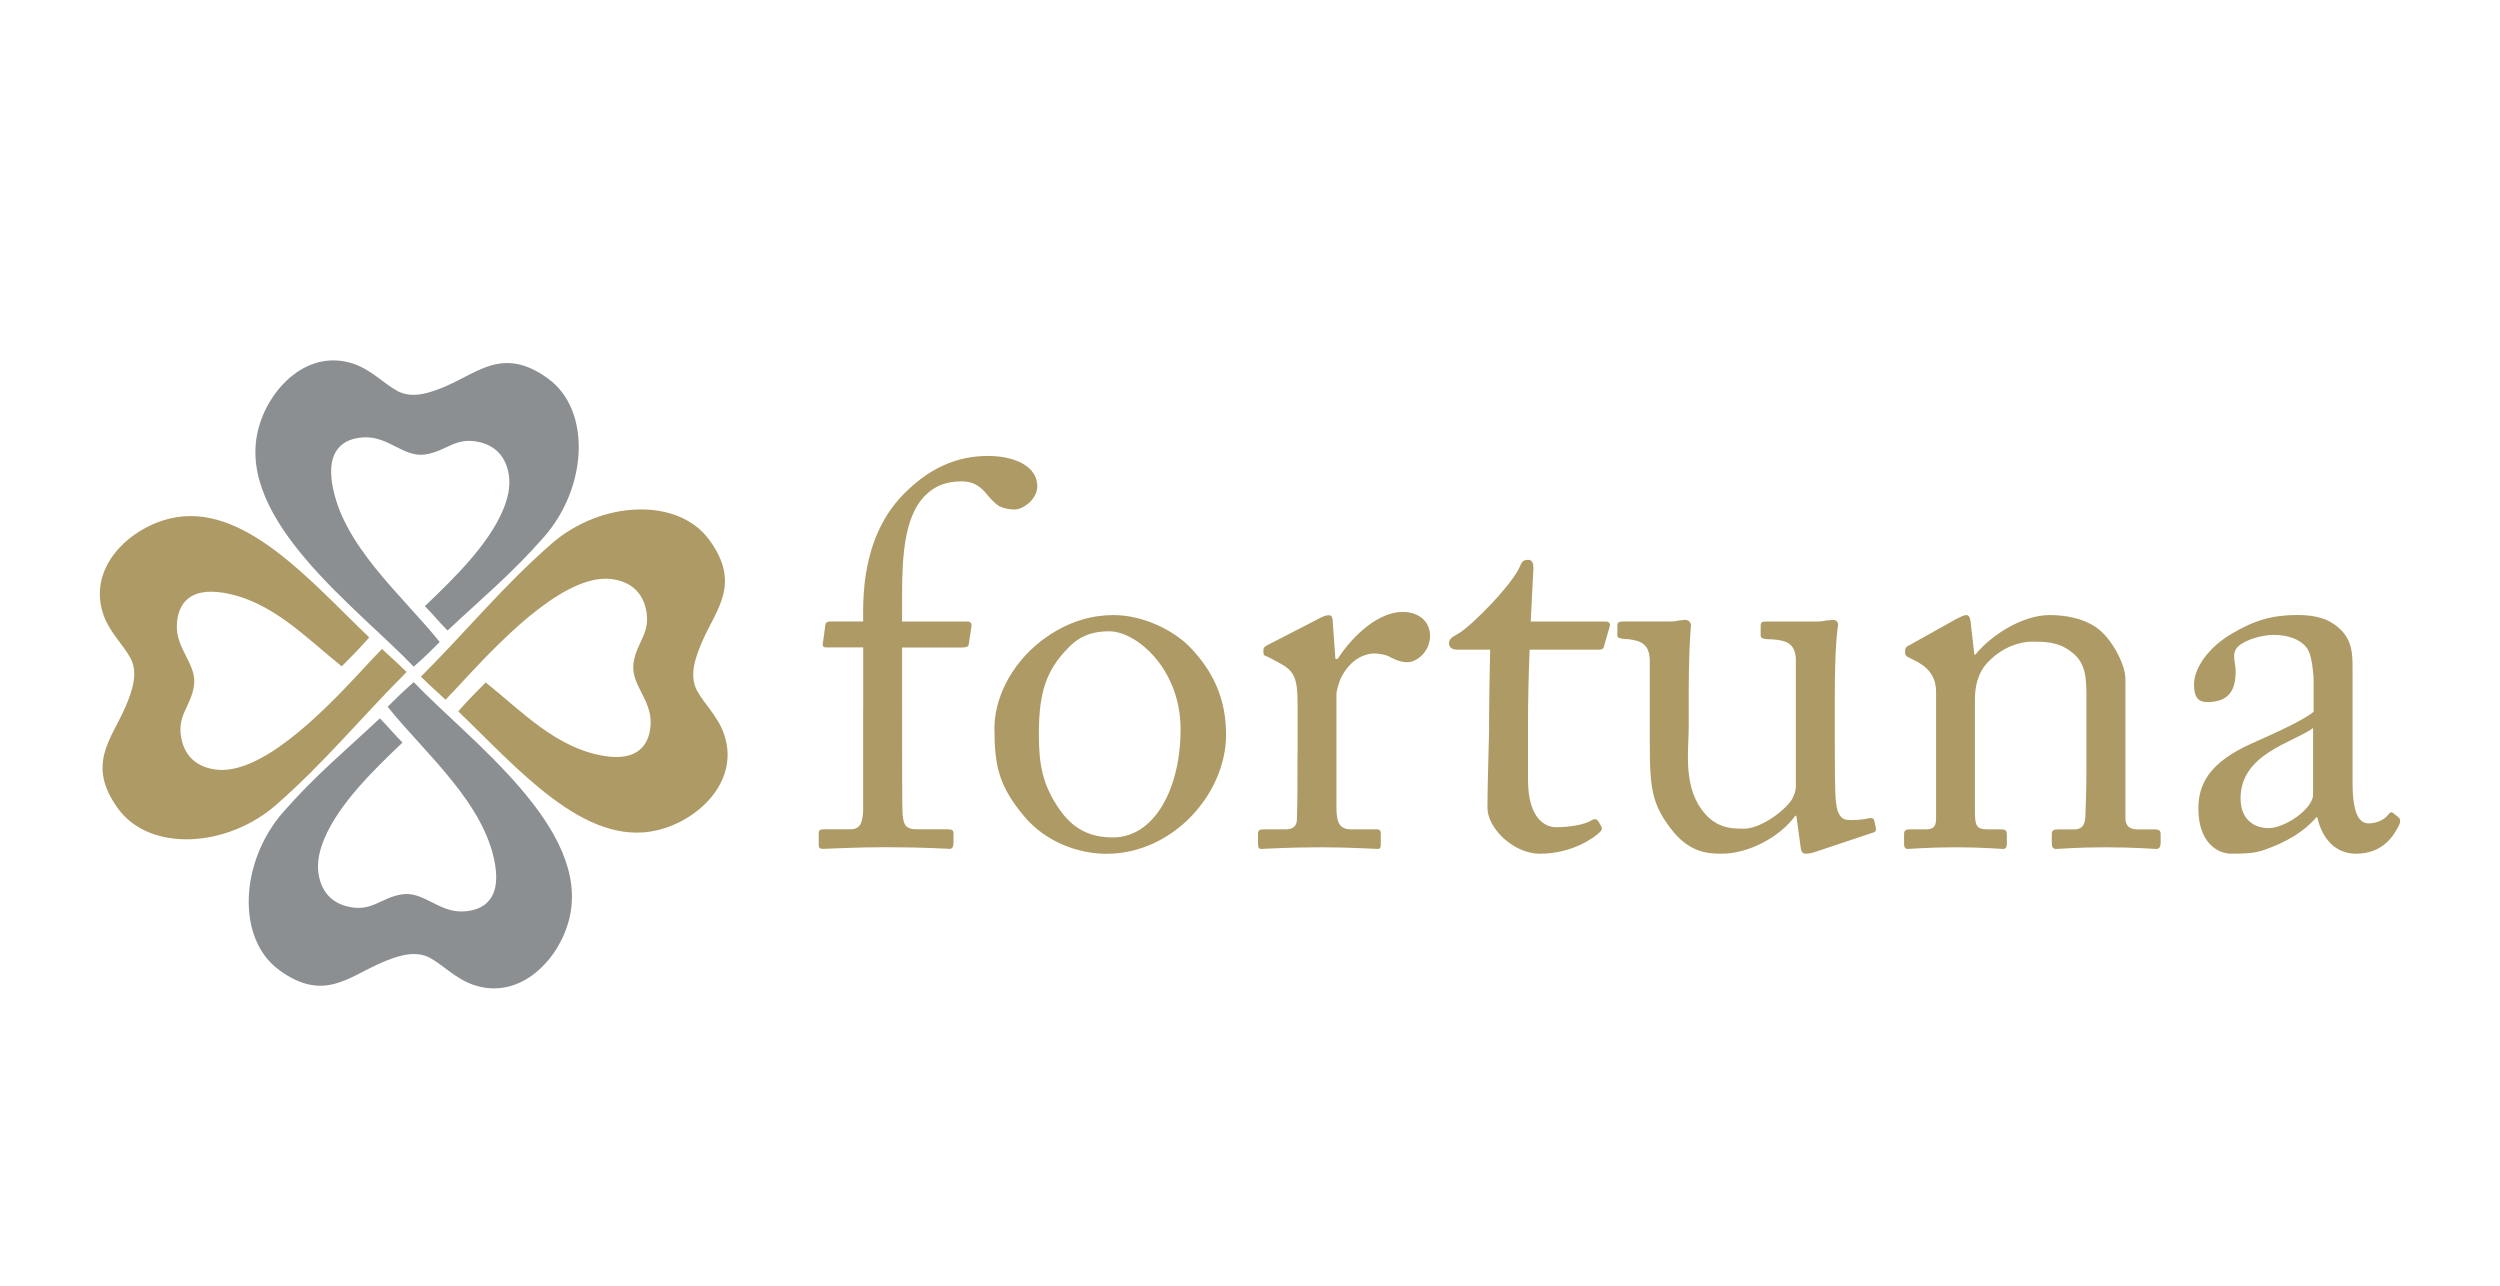 <?xml version="1.0" encoding="UTF-8"?><svg id="Capa_1" xmlns="http://www.w3.org/2000/svg" viewBox="0 0 350 180"><defs><style>.cls-1,.cls-2{fill-rule:evenodd;}.cls-1,.cls-3{fill:#ae9a64;}.cls-2{fill:#8b8f91;}</style></defs><path class="cls-1" d="M58.93,94.73c6.58-6.58,11.38-12.56,18.24-18.57,6.95-6.09,17.73-6.61,22.14-.56,4.52,6.2,.93,9.7-1.04,14.3-.89,2.08-1.83,4.65-.69,6.78,.99,1.85,2.92,3.59,3.78,6.08,2.26,6.48-3.45,12.07-9.33,13.47-10.18,2.44-19.66-8.79-27.88-16.64,1.26-1.45,2.6-2.79,3.85-4.05,5.08,4.07,9.91,9.24,16.64,10.3,4.52,.72,6.29-1.41,6.45-4.44,.18-3.49-2.87-5.59-2.39-8.64,.47-3,2.54-4.18,1.69-7.65-.49-2.03-1.91-3.64-4.67-4.03-1.49-.21-3.12,.12-4.79,.82-7.25,3.02-15.47,12.98-18.56,16.06-.66-.66-1.98-1.77-3.44-3.23"/><path class="cls-1" d="M56.92,94.09c-6.58,6.58-11.38,12.56-18.24,18.57-6.95,6.09-17.73,6.62-22.14,.56-4.52-6.2-.93-9.7,1.04-14.3,.89-2.08,1.83-4.65,.69-6.78-.99-1.85-2.92-3.59-3.79-6.08-2.26-6.48,3.45-12.07,9.33-13.47,10.19-2.44,19.66,8.79,27.88,16.65-1.26,1.45-2.59,2.79-3.85,4.05-5.08-4.08-9.91-9.24-16.63-10.31-4.53-.72-6.29,1.4-6.45,4.44-.18,3.49,2.87,5.59,2.39,8.63-.47,3-2.54,4.19-1.69,7.65,.5,2.03,1.91,3.64,4.67,4.03,1.49,.21,3.11-.12,4.79-.82,7.25-3.02,15.47-12.98,18.56-16.06,.66,.66,1.97,1.76,3.44,3.23"/><path class="cls-2" d="M62.66,88.27c4.74-4.45,9.02-7.97,13.52-13.12,6.09-6.95,6.62-17.72,.56-22.14-6.2-4.52-9.7-.93-14.3,1.05-2.08,.89-4.65,1.83-6.78,.69-1.85-.99-3.59-2.91-6.08-3.79-6.48-2.26-12.06,3.45-13.47,9.33-3.01,12.57,13.95,24.82,21.81,33.04,1.45-1.26,2.38-2.19,3.64-3.45-5.29-6.59-13.69-13.56-15.06-22.2-.72-4.53,1.4-6.3,4.44-6.45,3.49-.18,5.59,2.87,8.63,2.39,3.01-.47,4.19-2.54,7.65-1.7,2.03,.5,3.64,1.91,4.03,4.67,.21,1.49-.12,3.11-.82,4.79-2.04,4.87-6.85,9.58-10.95,13.48,1.1,1.09,2.06,2.31,3.16,3.39"/><path class="cls-2" d="M53.19,100.56c-4.74,4.45-9.02,7.97-13.53,13.12-6.09,6.95-6.61,17.73-.56,22.14,6.2,4.52,9.7,.93,14.3-1.04,2.07-.89,4.65-1.83,6.77-.69,1.85,.99,3.59,2.92,6.08,3.78,6.48,2.26,12.06-3.45,13.47-9.33,3.01-12.57-13.95-24.82-21.8-33.04-1.45,1.26-2.39,2.2-3.65,3.45,5.29,6.59,13.69,13.56,15.06,22.2,.72,4.53-1.4,6.29-4.44,6.45-3.49,.18-5.59-2.87-8.63-2.39-3,.47-4.19,2.54-7.65,1.69-2.02-.5-3.64-1.91-4.03-4.67-.21-1.49,.12-3.12,.82-4.79,2.03-4.87,6.85-9.59,10.95-13.48-1.1-1.08-2.07-2.31-3.17-3.39"/><polygon class="cls-1" points="85.17 120.57 85.46 120.87 85.47 120.87 85.17 120.57"/><path class="cls-3" d="M120.84,99.21v14.24c-.08,1.74-.38,2.65-1.82,2.65h-3.64c-.61,0-.76,.15-.76,.53v1.67c0,.39,.15,.54,.61,.54,.61,0,4.47-.23,8.64-.23,5.83,0,8.63,.23,9.09,.23,.38,0,.53-.32,.53-.92v-1.21c0-.45-.15-.61-.83-.61h-4.32c-1.59,0-1.82-.68-1.97-1.97-.08-.83-.08-7.8-.08-16.74v-6.74h8.33c.61,0,.91-.08,.99-.38l.38-2.5c.08-.3,0-.76-.53-.76h-9.17v-1.52c0-5.3-.15-11.89,2.65-15.45,1.67-2.12,3.71-2.65,5.68-2.65,1.44,0,2.5,.53,3.48,1.74,.3,.38,1.14,1.36,1.82,1.74,.61,.3,1.36,.46,2.12,.46,1.21,0,3.18-1.44,3.18-3.26,0-2.88-3.33-4.24-6.89-4.24-4.24,0-8.41,1.59-12.42,5.98-2.95,3.33-5.07,8.26-5.07,15.75v1.44h-4.39c-.61,0-.83,.08-.91,.53l-.3,2.27c-.15,.68,0,.83,.38,.83h5.23v8.58Zm34.07,20.32c9.32,0,16.74-8.42,16.74-16.68,0-4.92-1.74-8.86-5.15-12.35-2.27-2.27-6.44-4.39-10.61-4.39-2.5,0-6.21,.6-10.15,3.64-4.47,3.48-6.52,8.33-6.52,12.19,0,5.38,.68,8.18,4.17,12.35,3.18,3.79,7.88,5.24,11.51,5.24m.92-2.29c-3.56,0-5.76-1.44-7.5-3.94-2.42-3.49-2.88-6.36-2.88-10.6,0-5.76,1.06-8.86,4.01-11.89,1.82-1.97,3.79-2.43,5.83-2.43,3.86,0,10,5.3,10,13.71s-3.71,15.15-9.47,15.15m25.84-11.66c0,3.94,0,6.59-.08,9.09,0,.99-.53,1.44-1.67,1.44h-2.95c-.68,0-.83,.15-.83,.68v1.29c0,.62,.15,.77,.45,.77,.45,0,3.64-.23,8.33-.23,4.09,0,7.57,.23,8.03,.23,.3,0,.38-.24,.38-.69v-1.37c0-.45-.08-.68-.53-.68h-3.56c-1.59,0-2.12-.76-2.12-3.11v-15.91c0-.23,.3-1.59,.76-2.42,1.29-2.43,3.26-3.18,4.47-3.18,.98,0,1.89,.23,2.5,.61,.61,.3,1.36,.61,2.2,.61,1.36,0,3.18-1.52,3.18-3.71,0-1.74-1.29-3.33-3.86-3.33-3.26,0-6.82,3.1-9.09,6.59h-.3l-.38-5.22c0-.46-.08-.91-.53-.91-.3,0-.61,.08-1.06,.3l-7.5,3.86c-.45,.23-.61,.38-.61,.68v.45c0,.3,.15,.38,.61,.53l1.44,.76c2.12,1.14,2.73,1.89,2.73,5.75v7.12h0Zm32.27-4.02c0-3.49,.08-7.12,.23-10.61h9.77c.46,0,.61-.23,.68-.61l.76-2.65c.15-.3-.08-.68-.53-.68h-10.53l.38-7.5c0-.61-.15-1.14-.76-1.14-.45,0-.83,.15-1.06,.76-.99,2.58-6.82,8.48-8.64,9.54-.91,.53-1.36,.76-1.36,1.37s.46,.91,1.14,.91h4.62c-.08,3.18-.15,8.26-.15,9.62v1.67c0,1.06-.23,7.72-.23,10.83,0,2.88,3.64,6.45,7.35,6.45,4.54,0,7.65-2.28,8.41-3.04,.23-.23,.38-.53,.15-.83l-.38-.68c-.23-.3-.53-.38-.91-.15-1.06,.68-3.26,.99-5,.99-1.36,0-3.94-.99-3.94-6.67v-7.58h0Zm42.95-3.94c0-7.42,.38-9.39,.45-10.08,.08-.38-.23-.76-.68-.76-.23,0-.53,.08-.91,.08-.38,.08-.76,.15-1.29,.15h-7.04c-.76,0-.91,.08-.91,.68v1.29c0,.38,.38,.53,1.67,.53,1.89,.15,3.1,.53,3.26,2.65v18.03c0,.68-.46,1.67-.76,2.04-1.44,1.82-4.47,3.79-6.51,3.79s-4.17-.15-6.06-2.88c-2.43-3.49-1.67-8.33-1.67-11.36v-5.38c0-4.47,.23-8.03,.3-8.71,.08-.53-.3-.91-.83-.91-.23,0-.53,.08-.83,.08-.3,.08-.6,.15-1.06,.15h-6.74c-.68,0-.83,.15-.83,.6v1.36c0,.38,.38,.45,1.66,.53,1.74,.23,2.8,.76,2.88,2.88v8.79c0,8.33-.15,10.83,2.95,14.85,2.5,3.27,5,3.5,7.12,3.5,3.79,0,8.18-2.36,10.3-5.31h.15l.6,4.39c.08,.77,.38,.92,.68,.92,.61,0,1.06-.15,1.52-.3l7.95-2.66c.3-.08,.45-.23,.38-.68l-.22-.99c-.08-.3-.3-.45-.91-.3-.91,.22-2.05,.22-2.5,.22-.91,0-1.74-.3-1.97-2.65-.15-1.59-.15-5.3-.15-8.94v-5.6h0Zm40.68-2.65c0-1.89-1.89-5.68-4.17-7.2-1.82-1.21-4.16-1.66-6.44-1.66-3.79,0-8.18,2.8-10.38,5.53h-.15l-.53-4.62c-.08-.61-.23-.91-.61-.91-.3,0-.76,.23-1.36,.53l-6.51,3.64c-.38,.15-.68,.38-.68,.76v.38c0,.23,.08,.46,.61,.68l.61,.3c1.89,.91,3.11,2.2,3.11,4.47v17.73c0,1.29-.53,1.51-1.52,1.51h-2.2c-.61,0-.76,.23-.76,.68v1.37c0,.45,.15,.69,.53,.69,.45,0,2.88-.23,6.74-.23s6.06,.23,6.59,.23c.38,0,.53-.24,.53-.69v-1.29c0-.53-.15-.76-.76-.76h-1.89c-1.59,0-1.82-.46-1.82-2.5v-15.68c0-1.44,.23-3.49,1.74-5.15,2.27-2.42,4.92-2.95,6.14-2.95,1.89,0,3.71,0,5.53,1.36,2.2,1.59,2.2,3.79,2.2,6.82v10c0,1.97-.08,4.4-.15,6.36-.08,1.36-.68,1.74-1.51,1.74h-2.2c-.76,0-.99,.15-.99,.68v1.21c0,.6,.15,.85,.61,.85,.53,0,2.95-.23,6.82-.23,4.32,0,6.67,.23,7.2,.23,.45,0,.61-.32,.61-.85v-1.21c0-.45-.15-.68-.83-.68h-2.43c-.98,0-1.67-.38-1.67-1.59v-19.54h0Zm31.81,10.14v-11.59c0-2.04-.08-3.78-1.67-5.38-1.06-.98-2.5-2.04-6.06-2.04s-6.06,.76-9.24,2.65c-3.1,1.82-5.23,4.69-5.23,7.12,0,1.74,.61,2.42,1.82,2.42,3.1,0,4.01-1.67,4.01-4.32,0-1.36-.68-2.5,.38-3.49,1.06-.98,3.41-1.59,4.92-1.59,2.2,0,3.71,.68,4.55,1.67,.83,.99,.91,2.95,1.06,4.24v4.85c-1.21,1.06-5.15,2.88-8.56,4.39-5.98,2.65-7.57,5.68-7.57,9.17,0,4.77,2.73,6.3,4.54,6.3,1.67,0,3.03,0,4.47-.45,3.41-1.15,5.91-2.74,7.5-4.63h.15c.68,3.11,2.65,5.09,5.38,5.09,3.86,0,5.3-2.59,5.91-3.72,.46-.76,.31-1.14,.08-1.37l-.76-.6c-.3-.23-.46-.08-.76,.3-.38,.53-1.44,1.14-2.65,1.14-1.36,0-2.27-1.36-2.27-5.68v-4.47h0Zm-5.53,6.13c0,2.04-4.01,4.7-6.21,4.7s-3.94-1.36-3.94-4.17c0-6.29,7.42-7.8,10.15-9.85v9.32h0Z"/></svg>